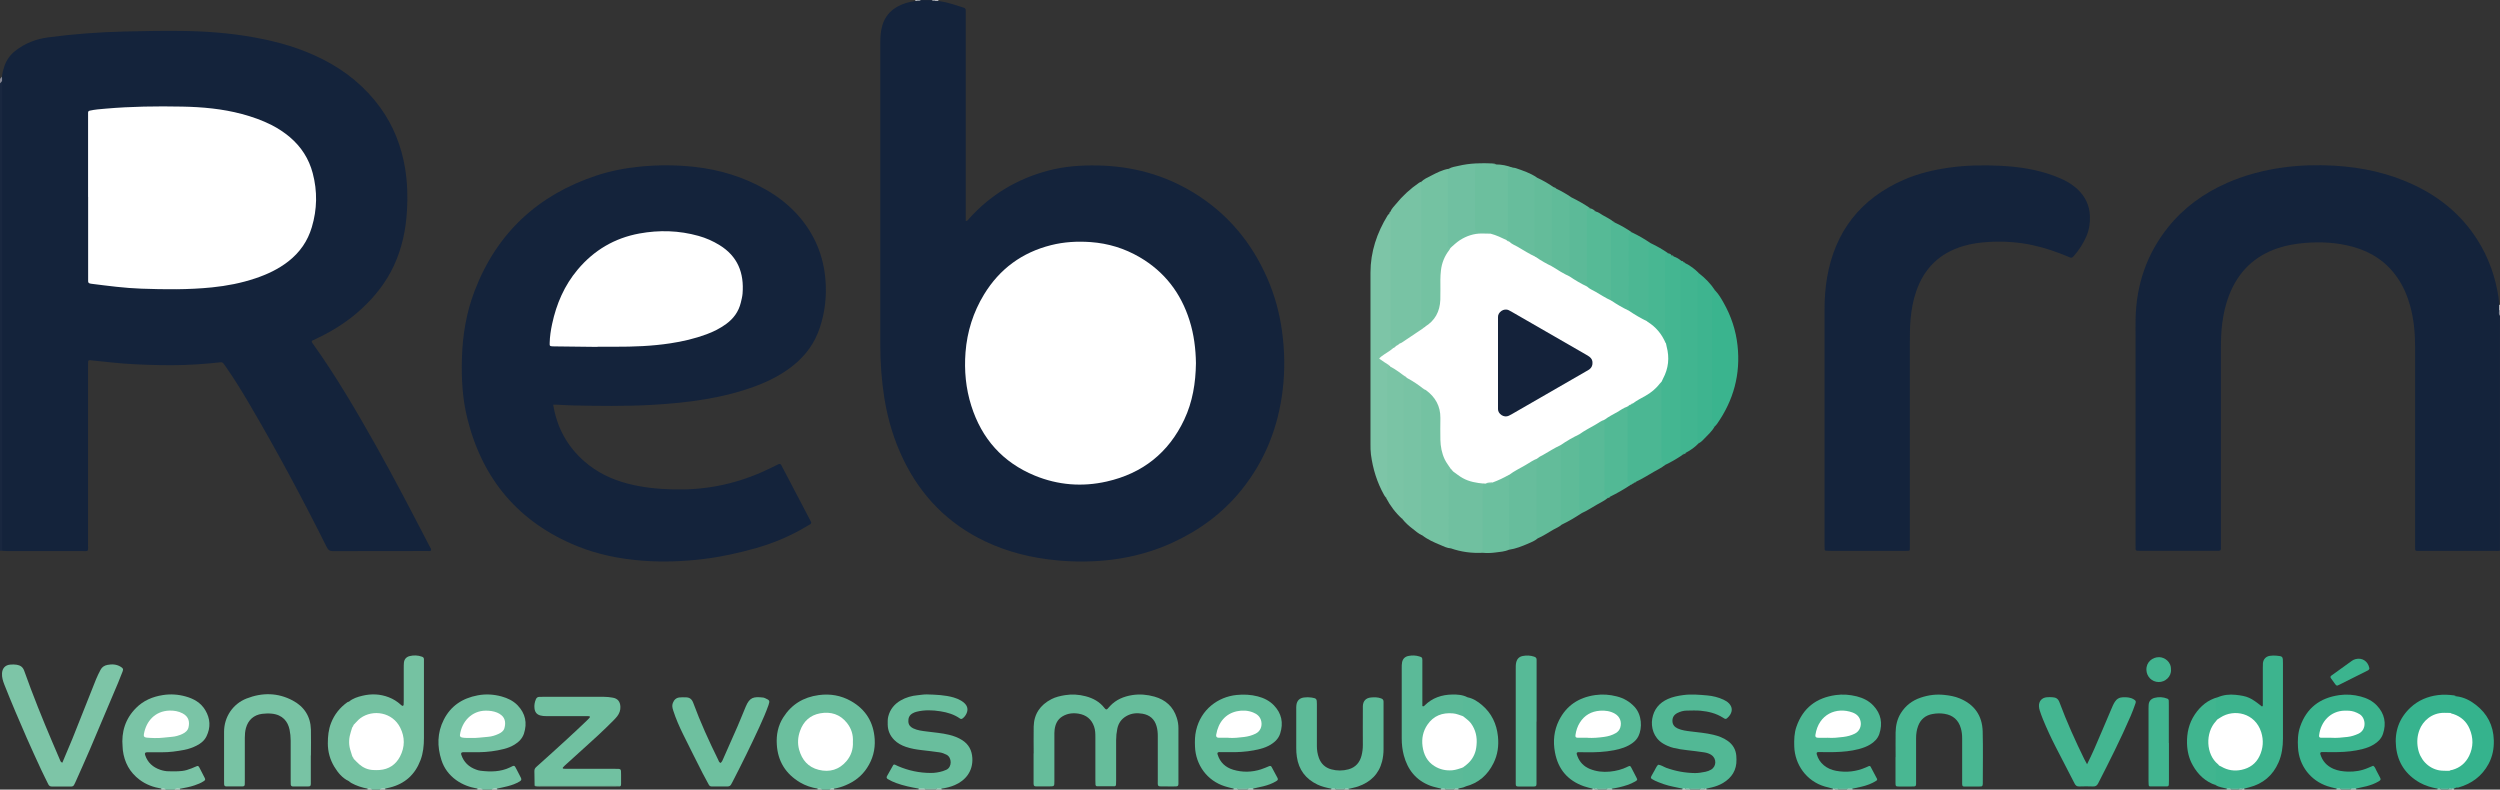 <?xml version="1.0" encoding="UTF-8"?>
<svg id="Calque_1" data-name="Calque 1" xmlns="http://www.w3.org/2000/svg" viewBox="0 0 448.18 141.55">
  <rect x="0" y="0" width="448.18" height="141.55" fill="#333333" stroke="none"/>
  <defs>
    <style>
      .cls-1 {
        fill: #48b792;
      }

      .cls-1, .cls-2, .cls-3, .cls-4, .cls-5, .cls-6, .cls-7, .cls-8, .cls-9, .cls-10, .cls-11, .cls-12, .cls-13, .cls-14, .cls-15, .cls-16, .cls-17, .cls-18, .cls-19, .cls-20, .cls-21, .cls-22, .cls-23, .cls-24, .cls-25, .cls-26, .cls-27, .cls-28, .cls-29, .cls-30, .cls-31, .cls-32, .cls-33, .cls-34, .cls-35, .cls-36, .cls-37, .cls-38, .cls-39, .cls-40, .cls-41, .cls-42, .cls-43, .cls-44, .cls-45, .cls-46, .cls-47, .cls-48, .cls-49, .cls-50, .cls-51, .cls-52, .cls-53, .cls-54, .cls-55, .cls-56, .cls-57, .cls-58, .cls-59, .cls-60, .cls-61, .cls-62, .cls-63, .cls-64, .cls-65, .cls-66, .cls-67, .cls-68, .cls-69, .cls-70, .cls-71, .cls-72, .cls-73, .cls-74, .cls-75, .cls-76, .cls-77, .cls-78, .cls-79, .cls-80, .cls-81, .cls-82, .cls-83, .cls-84, .cls-85, .cls-86, .cls-87, .cls-88, .cls-89, .cls-90, .cls-91, .cls-92, .cls-93, .cls-94, .cls-95, .cls-96, .cls-97, .cls-98, .cls-99, .cls-100, .cls-101, .cls-102 {
        stroke-width: 0px;
      }

      .cls-2 {
        fill: #5cba98;
      }

      .cls-3 {
        fill: #4bb793;
      }

      .cls-4 {
        fill: #5ebb99;
      }

      .cls-5 {
        fill: #5ebb98;
      }

      .cls-6 {
        fill: #75c2a2;
      }

      .cls-7 {
        fill: #60bb99;
      }

      .cls-8 {
        fill: #74b19d;
      }

      .cls-9 {
        fill: #73c1a2;
      }

      .cls-10 {
        fill: #74c2a2;
      }

      .cls-11 {
        fill: #75b39f;
      }

      .cls-12 {
        fill: #77c3a3;
      }

      .cls-13 {
        fill: #71b89b;
      }

      .cls-14 {
        fill: #4cb793;
      }

      .cls-15 {
        fill: #78c3a4;
      }

      .cls-16 {
        fill: #7ac4a6;
      }

      .cls-17 {
        fill: #7ac4a5;
      }

      .cls-18 {
        fill: #49b792;
      }

      .cls-19 {
        fill: #63bc9a;
      }

      .cls-20 {
        fill: #5bba98;
      }

      .cls-21 {
        fill: #62bc9a;
      }

      .cls-22 {
        fill: #6ec09f;
      }

      .cls-23 {
        fill: #87b6a4;
      }

      .cls-24 {
        fill: #6bbf9e;
      }

      .cls-25 {
        fill: #44b691;
      }

      .cls-26 {
        fill: #52b895;
      }

      .cls-27 {
        fill: #52b995;
      }

      .cls-28 {
        fill: #878d9a;
      }

      .cls-29 {
        fill: #868794;
      }

      .cls-30 {
        fill: #87b5a4;
      }

      .cls-31 {
        fill: #51b895;
      }

      .cls-32 {
        fill: #70c0a0;
      }

      .cls-33 {
        fill: #70c0a1;
      }

      .cls-34 {
        fill: #6cbf9e;
      }

      .cls-35 {
        fill: #89919d;
      }

      .cls-36 {
        fill: #3bb48e;
      }

      .cls-37 {
        fill: #59ba97;
      }

      .cls-38 {
        fill: #59ba98;
      }

      .cls-39 {
        fill: #37b38e;
      }

      .cls-40 {
        fill: #56b996;
      }

      .cls-41 {
        fill: #57ba97;
      }

      .cls-42 {
        fill: #56ba96;
      }

      .cls-43 {
        fill: #3ab48e;
      }

      .cls-44 {
        fill: #19273f;
      }

      .cls-45 {
        fill: #3db48e;
      }

      .cls-46 {
        fill: #35b38d;
      }

      .cls-47 {
        fill: #42b590;
      }

      .cls-48 {
        fill: #3eb48f;
      }

      .cls-49 {
        fill: #41b590;
      }

      .cls-50 {
        fill: #14223a;
      }

      .cls-51 {
        fill: #14233b;
      }

      .cls-52 {
        fill: #40b58f;
      }

      .cls-53 {
        fill: #a7cdc1;
      }

      .cls-54 {
        fill: #c3d9d1;
      }

      .cls-55 {
        fill: #c3c7cd;
      }

      .cls-56 {
        fill: #dce7e3;
      }

      .cls-57 {
        fill: #c8dad2;
      }

      .cls-58 {
        fill: #c8dbd3;
      }

      .cls-59 {
        fill: #dde8e4;
      }

      .cls-60 {
        fill: #c9dbd3;
      }

      .cls-61 {
        fill: #c6c9cf;
      }

      .cls-62 {
        fill: #c6dad1;
      }

      .cls-63 {
        fill: #cbdcd5;
      }

      .cls-64 {
        fill: #ccddd6;
      }

      .cls-65 {
        fill: #aecfc3;
      }

      .cls-66 {
        fill: #aed0c4;
      }

      .cls-67 {
        fill: #c5d9d1;
      }

      .cls-68 {
        fill: #c5dad2;
      }

      .cls-69 {
        fill: #c7dcd3;
      }

      .cls-70 {
        fill: #c7dbd3;
      }

      .cls-71 {
        fill: #d4e4de;
      }

      .cls-72 {
        fill: #d5e4df;
      }

      .cls-73 {
        fill: #dbe8e4;
      }

      .cls-74 {
        fill: #bed9d0;
      }

      .cls-75 {
        fill: #bed7ce;
      }

      .cls-76 {
        fill: #a4cbbe;
      }

      .cls-77 {
        fill: #a8cdc0;
      }

      .cls-78 {
        fill: #b0d0c4;
      }

      .cls-79 {
        fill: #b0d2c6;
      }

      .cls-80 {
        fill: #bfd7cd;
      }

      .cls-81 {
        fill: #b7d2c7;
      }

      .cls-82 {
        fill: #c2d8d0;
      }

      .cls-83 {
        fill: #c2d8cf;
      }

      .cls-84 {
        fill: #b8d6cc;
      }

      .cls-85 {
        fill: #8cb7a6;
      }

      .cls-86 {
        fill: #c1d9d0;
      }

      .cls-87 {
        fill: #71c1a1;
      }

      .cls-88 {
        fill: #c1d7ce;
      }

      .cls-89 {
        fill: #b9bbc3;
      }

      .cls-90 {
        fill: #7cb2a0;
      }

      .cls-91 {
        fill: #7cb3a0;
      }

      .cls-92 {
        fill: #85b6a4;
      }

      .cls-93 {
        fill: #848a97;
      }

      .cls-94 {
        fill: #7dc5a7;
      }

      .cls-95 {
        fill: #80b4a1;
      }

      .cls-96 {
        fill: #64bc9a;
      }

      .cls-97 {
        fill: #72b19e;
      }

      .cls-98 {
        fill: #67bd9c;
      }

      .cls-99 {
        fill: #fff;
      }

      .cls-100 {
        fill: #e3ebe8;
      }

      .cls-101 {
        fill: #66bd9b;
      }

      .cls-102 {
        fill: #69be9d;
      }
    </style>
  </defs>
  <path class="cls-51" d="m168.22.17c1.57.21,3.05.72,4.55,1.21.26.08.37.24.36.51,0,.26,0,.52,0,.79,0,11.96,0,23.91,0,35.87,0,.35,0,.7,0,1.05.31.05.39-.16.5-.29,3.9-4.39,8.73-7.27,14.39-8.75,2.81-.74,5.68-.94,8.58-.9,6.3.09,12.17,1.66,17.54,4.98,5.99,3.7,10.27,8.87,13.07,15.29,1.32,3.02,2.17,6.16,2.62,9.43.48,3.49.54,6.99.13,10.48-.79,6.68-3.16,12.74-7.41,18.01-3.35,4.16-7.55,7.23-12.39,9.45-3.42,1.56-7,2.55-10.73,3.02-3.3.42-6.6.45-9.91.14-4.5-.42-8.85-1.47-12.94-3.42-6.61-3.15-11.45-8.09-14.63-14.66-1.69-3.5-2.8-7.18-3.41-11.02-.51-3.18-.73-6.37-.73-9.59,0-18.05,0-36.1,0-54.15,0-1.02.07-2.03.35-3.01.44-1.53,1.36-2.67,2.74-3.43.99-.55,2.05-.84,3.16-1,.12-.07.25-.06.38-.06.21-.03.43.07.62-.1h1.97c.19.18.43.07.65.1.18.01.37-.04.54.07Z"/>
  <path class="cls-51" d="m448.18,98.69c-.28.12-.58.07-.88.07-4.46,0-8.92,0-13.38,0-1.05,0-.95.09-.96-.94,0-11.89,0-23.78,0-35.68,0-2.49-.23-4.97-.91-7.39-.49-1.75-1.19-3.4-2.22-4.9-1.97-2.89-4.7-4.7-8.04-5.61-2.84-.78-5.74-.93-8.67-.68-1.61.14-3.19.41-4.71.91-4.29,1.42-7.19,4.29-8.81,8.49-.63,1.63-1,3.32-1.22,5.04-.19,1.47-.23,2.94-.23,4.41,0,11.7,0,23.39,0,35.09,0,.29,0,.59,0,.88,0,.24-.14.35-.37.36-.2,0-.39,0-.59,0-4.46,0-8.92,0-13.38,0-1.05,0-.96.08-.96-.94,0-12.35,0-24.7,0-37.05,0-1.18-.02-2.36,0-3.54.12-6.12,1.97-11.64,5.81-16.45,2.84-3.55,6.42-6.13,10.57-7.96,3.23-1.42,6.6-2.3,10.09-2.78,3.03-.41,6.08-.49,9.13-.32,5.05.29,9.92,1.35,14.5,3.55,4.59,2.2,8.37,5.35,11.13,9.67,2.04,3.2,3.28,6.68,3.84,10.42.06.42.06.85.09,1.27.12.3.04.62.06.93.05.35-.11.72.1,1.05v42.07Z"/>
  <path class="cls-24" d="m146.56,141.37c-1.11-.18-2.16-.53-3.13-1.1-2.58-1.54-3.99-3.79-4.17-6.8-.11-1.75.22-3.4,1.17-4.88,1.48-2.32,3.61-3.61,6.35-3.98,2.06-.28,3.99.06,5.78,1.07,2.65,1.5,4.06,3.81,4.25,6.86.11,1.86-.35,3.56-1.37,5.12-.94,1.45-2.25,2.45-3.83,3.11-.66.28-1.35.49-2.07.61-.24.19-.57-.04-.8.18h-1.38c-.23-.22-.56.01-.8-.18Z"/>
  <path class="cls-16" d="m28.91,141.37c-1.41-.24-2.73-.71-3.88-1.58-1.77-1.33-2.74-3.12-3.01-5.31-.02-.19-.03-.39-.04-.59-.25-2.69.5-5.06,2.42-6.98,1.31-1.32,2.94-2.01,4.78-2.3,1.39-.22,2.75-.13,4.08.24,1.46.4,2.74,1.11,3.54,2.46.91,1.52.99,3.1.22,4.69-.37.76-1.01,1.28-1.76,1.66-.7.36-1.45.62-2.22.77-1.32.25-2.65.44-4,.43-.89,0-1.77-.01-2.66,0-.36,0-.47.16-.36.5.44,1.35,1.39,2.19,2.71,2.64.49.17,1.01.27,1.54.27,1.08,0,2.16.08,3.22-.23.57-.17,1.11-.39,1.65-.63.34-.16.43-.13.62.22.32.61.64,1.22.94,1.83.14.29.1.4-.16.57-.52.35-1.1.57-1.69.77-.84.29-1.71.43-2.58.6-.31.19-.7-.06-1,.17h-1.57c-.23-.22-.56,0-.8-.18Z"/>
  <path class="cls-9" d="m85.57,141.37c-1.37-.24-2.65-.7-3.79-1.52-1.27-.91-2.17-2.12-2.64-3.58-.79-2.45-.77-4.91.42-7.25,1.26-2.49,3.36-3.85,6.06-4.36,1.45-.28,2.87-.19,4.28.19,1.09.3,2.09.77,2.89,1.59,1.4,1.46,1.76,3.16,1.14,5.07-.29.88-.91,1.5-1.69,1.98-.59.36-1.23.61-1.9.78-1.47.37-2.96.56-4.47.58-.95.01-1.9,0-2.85,0-.3,0-.42.16-.33.44.43,1.34,1.36,2.21,2.67,2.68.25.09.5.17.76.2,1.81.22,3.6.22,5.29-.59.83-.39.76-.5,1.23.41.24.47.49.93.72,1.4.18.36.13.5-.23.72-.65.39-1.37.64-2.09.83-.63.17-1.28.29-1.92.43-.3.22-.69-.05-.99.19h-1.57c-.3-.24-.69.03-.99-.19Z"/>
  <path class="cls-6" d="m65.89,141.38c-1.01-.19-1.99-.51-2.89-1-.17-.09-.31-.22-.46-.34-.17-1.41-.07-2.82.02-4.23.01-.16.12-.3.27-.38.11,0,.21.02.31.08.17.12.31.27.47.4,1.06,1.06,2.17,1.85,3.82,1.89,2.57.07,4.65-1.9,4.7-4.82.04-2.53-1.71-4.55-4.22-4.85-1.76-.21-3.17.56-4.27,1.91-.15.14-.29.29-.45.42-.09.06-.2.1-.31.11-.21-.08-.31-.26-.32-.45-.06-1.44-.2-2.88,0-4.33.69-.59,1.54-.85,2.4-1.06,1.6-.38,3.18-.33,4.73.27.8.31,1.52.75,2.16,1.34.07.07.15.13.23.18.1.07.27-.02.28-.16.01-.26.02-.52.02-.78,0-1.93,0-3.86,0-5.8,0-.33,0-.66.03-.98.06-.63.45-1.04,1.02-1.18.74-.18,1.49-.16,2.23.11.21.07.33.21.34.43,0,.2,0,.39,0,.59,0,4.52,0,9.04,0,13.56,0,1.35-.13,2.68-.61,3.95-.97,2.58-2.77,4.23-5.45,4.91-.29.07-.57.14-.86.2-.3.22-.69-.05-.99.19h-1.38c-.23-.22-.56,0-.8-.17Z"/>
  <path class="cls-44" d="m.39,98.71c-.13.06-.26.06-.39-.01V14.94c.15-.2.21-.76.58-.16.18.47.13.97.13,1.46,0,26.92,0,53.84,0,80.76,0,.58.1,1.19-.32,1.7Z"/>
  <path class="cls-85" d="m167.82,141.55h-1.97c-.06-.12-.04-.21.07-.29.61-.25,1.22-.25,1.84,0,.11.08.13.18.07.3Z"/>
  <path class="cls-11" d="m421.42,141.55h-1.77c-.06-.11-.04-.21.06-.29.55-.24,1.1-.24,1.65,0,.1.08.12.18.06.29Z"/>
  <path class="cls-90" d="m304.76,141.55h-1.77c-.06-.11-.04-.21.06-.29.55-.24,1.1-.24,1.65,0,.1.08.12.18.06.29Z"/>
  <path class="cls-30" d="m223.7,141.55h-1.77c-.06-.11-.04-.21.06-.29.55-.24,1.1-.24,1.65,0,.1.08.12.18.06.29Z"/>
  <path class="cls-91" d="m331.12,141.55h-1.57c-.06-.11-.04-.21.06-.29.49-.23.97-.23,1.46,0,.1.08.12.18.06.29Z"/>
  <path class="cls-95" d="m288.03,141.55h-1.57c-.06-.11-.04-.21.06-.29.49-.23.97-.23,1.46,0,.1.08.12.18.06.29Z"/>
  <path class="cls-92" d="m260.68,141.55h-1.57c-.06-.11-.04-.21.06-.29.49-.23.97-.23,1.46,0,.1.08.12.18.06.29Z"/>
  <path class="cls-23" d="m241.01,141.55h-1.57c-.06-.11-.04-.21.06-.29.49-.23.97-.23,1.46,0,.1.08.12.18.06.29Z"/>
  <path class="cls-29" d="m.38,14.52c-.13.14-.25.28-.38.42,0-.26,0-.52,0-.79.12-.14.24-.28.36-.42.26.25.26.52.02.78Z"/>
  <path class="cls-97" d="m438.93,141.55h-1.38c-.06-.11-.05-.2.05-.29.42-.21.85-.21,1.27,0,.1.08.12.18.05.29Z"/>
  <path class="cls-8" d="m401.36,141.55h-1.38c-.06-.11-.05-.2.05-.29.42-.21.85-.21,1.27,0,.1.08.12.18.05.29Z"/>
  <path class="cls-58" d="m165.83,141.37c0,.06.02.12.02.18h-1.18c0-.06,0-.13,0-.19.39-.33.78-.33,1.17,0Z"/>
  <path class="cls-57" d="m31.28,141.55c.29-.3.66-.18,1-.17,0,.06-.02.11-.02.17h-.98Z"/>
  <path class="cls-68" d="m223.7,141.55c0-.06.01-.12.02-.18.32-.3.64-.29.97,0,0,.06,0,.12,0,.19h-.98Z"/>
  <path class="cls-83" d="m167.82,141.55c0-.06.02-.12.02-.18.32-.3.65-.3.97,0,0,.06-.01.12-.01.18h-.98Z"/>
  <path class="cls-74" d="m421.42,141.55c0-.06.01-.11.02-.17.32-.31.64-.3.96-.02,0,.06,0,.13,0,.19h-.98Z"/>
  <path class="cls-86" d="m331.12,141.55c0-.06.01-.12.02-.18.32-.3.64-.3.97-.01,0,.06,0,.13,0,.19h-.98Z"/>
  <path class="cls-93" d="m448.18,56.62c-.3-.29-.18-.65-.17-.99.06-.08.12-.08.17.01v.98Z"/>
  <path class="cls-89" d="m448.18,55.64c-.06,0-.12,0-.17-.01,0-.33,0-.66.01-.99.06-.01.11,0,.16.01v.98Z"/>
  <path class="cls-63" d="m88.14,141.55c.29-.3.65-.18.99-.19,0,.06,0,.13,0,.19h-.98Z"/>
  <path class="cls-75" d="m288.03,141.55c0-.06.02-.12.03-.17.32-.3.64-.3.97,0,0,.06-.01.12,0,.18h-.98Z"/>
  <path class="cls-88" d="m85.57,141.37c.34,0,.71-.11.99.19h-.98c0-.06,0-.12,0-.19Z"/>
  <path class="cls-67" d="m68.07,141.55c.28-.3.65-.18.99-.19,0,.06-.01.13,0,.19h-.98Z"/>
  <path class="cls-80" d="m221.91,141.37c0,.06.01.12.01.19h-.79c0-.06,0-.13,0-.19.26-.23.52-.23.78,0Z"/>
  <path class="cls-70" d="m239.41,141.38c0,.06.02.12.03.17h-.79c0-.06-.01-.11-.02-.17.26-.25.52-.25.78,0Z"/>
  <path class="cls-74" d="m419.63,141.38c.01.06.02.12.02.17h-.79c0-.06,0-.12,0-.18.26-.23.52-.24.77.01Z"/>
  <path class="cls-69" d="m241.01,141.55c0-.06.02-.12.03-.18.26-.25.52-.25.78,0,0,.06,0,.11-.02.17h-.79Z"/>
  <path class="cls-84" d="m399.95,141.38c0,.06.02.11.02.17h-.79c0-.06,0-.12-.01-.18.26-.24.52-.24.77,0Z"/>
  <path class="cls-62" d="m148.74,141.55c.21-.29.52-.19.8-.18,0,.06-.01.12-.01.18h-.79Z"/>
  <path class="cls-66" d="m304.76,141.55c0-.06.02-.12.02-.17.21-.25.46-.23.72-.1.09.08.11.17.04.28h-.79Z"/>
  <path class="cls-81" d="m146.56,141.37c.28,0,.59-.11.8.18h-.79c0-.06,0-.12-.01-.18Z"/>
  <path class="cls-65" d="m302.97,141.38c0,.06.01.12.02.18h-.79c-.07-.1-.05-.2.04-.28.26-.13.51-.14.73.1Z"/>
  <path class="cls-82" d="m260.68,141.55c0-.06.01-.12.02-.18.26-.24.51-.24.77,0,0,.06,0,.12-.01.18h-.79Z"/>
  <path class="cls-60" d="m28.91,141.37c.28,0,.59-.11.8.18h-.79c0-.06,0-.12-.01-.18Z"/>
  <path class="cls-54" d="m259.09,141.37c0,.06.02.12.02.18h-.79c0-.06,0-.12-.01-.18.26-.24.52-.24.78,0Z"/>
  <path class="cls-64" d="m65.89,141.38c.28,0,.58-.11.8.17h-.79c0-.06,0-.12-.02-.17Z"/>
  <path class="cls-78" d="m286.44,141.37c0,.06.01.12.02.18h-.59c-.07-.1-.06-.18.03-.26.2-.1.39-.1.55.08Z"/>
  <path class="cls-61" d="m168.22.17c-.19,0-.39,0-.58,0-.08-.03-.1-.06-.08-.1.02-.04.04-.06.07-.06h.59c0,.06,0,.11,0,.17Z"/>
  <path class="cls-35" d="m165.07,0c-.15.24-.38.19-.6.17-.05-.04-.07-.08-.05-.12.02-.03.04-.05.06-.05h.59Z"/>
  <path class="cls-77" d="m329.53,141.38c0,.06.01.12.02.17h-.59c-.07-.1-.06-.18.03-.26.2-.1.39-.1.54.09Z"/>
  <path class="cls-76" d="m401.36,141.55c0-.06.01-.11.02-.17.15-.19.34-.19.54-.09.09.08.1.17.03.26h-.59Z"/>
  <path class="cls-79" d="m437.54,141.38c0,.06.02.12.02.18h-.59c-.01-.05-.02-.11-.02-.16.19-.2.39-.19.59-.01Z"/>
  <path class="cls-28" d="m167.63,0c0,.05.02.11.02.16-.23.03-.46.09-.61-.16h.59Z"/>
  <path class="cls-53" d="m438.93,141.55c0-.06.01-.12.02-.17.15-.19.34-.19.54-.09.09.08.1.17.03.26h-.59Z"/>
  <path class="cls-100" d="m302.18,141.38c0,.06.01.11.01.17h-.59c0-.06,0-.12,0-.18.2-.18.39-.18.58,0Z"/>
  <path class="cls-56" d="m285.86,141.38c0,.06.01.12.01.18h-.39c0-.06,0-.12,0-.18.13-.11.26-.12.39,0Z"/>
  <path class="cls-59" d="m305.54,141.55c0-.06,0-.12,0-.18.13-.11.26-.11.39,0,0,.06,0,.12,0,.18h-.39Z"/>
  <path class="cls-72" d="m328.94,141.38c0,.06.01.12.01.18h-.39c0-.06,0-.12,0-.18.13-.12.26-.12.39,0Z"/>
  <path class="cls-71" d="m401.95,141.55c0-.06,0-.12.01-.18.13-.12.26-.12.39,0,0,.06,0,.12,0,.18h-.39Z"/>
  <path class="cls-55" d="m164.48,0c0,.06,0,.11-.01.17-.13,0-.26,0-.39,0,0-.05,0-.11.01-.16h.39Z"/>
  <path class="cls-73" d="m439.52,141.55c0-.06,0-.12.01-.18.13-.12.25-.12.39,0,0,.06,0,.12,0,.18h-.39Z"/>
  <path class="cls-51" d="m.38,14.52c0-.26-.01-.52-.02-.78.04-.63.21-1.22.41-1.82.37-1.12,1.01-2.04,1.94-2.78,1.74-1.38,3.74-2.15,5.92-2.44,4.52-.6,9.06-.94,13.62-1.05,3.28-.08,6.55-.14,9.83-.11,4.56.03,9.1.36,13.6,1.18,4.24.77,8.35,1.96,12.2,3.92,4.1,2.08,7.58,4.91,10.29,8.64,2.37,3.27,3.79,6.92,4.45,10.89.42,2.54.49,5.09.34,7.64-.2,3.39-.9,6.68-2.33,9.78-1.37,2.96-3.34,5.47-5.71,7.68-2.34,2.18-5,3.91-7.89,5.29-.38.18-.76.36-1.08.52-.13.22-.01.32.06.42,4.16,5.82,7.77,11.97,11.27,18.19,3.39,6.02,6.57,12.15,9.75,18.28.11.22.33.42.24.72-.21.15-.44.09-.66.09-5.64,0-11.28,0-16.92.02-.57,0-.85-.18-1.11-.7-4.31-8.64-8.87-17.15-13.76-25.48-1.34-2.29-2.72-4.55-4.24-6.73-.15-.22-.31-.42-.45-.64-.16-.25-.36-.34-.66-.3-.62.08-1.24.13-1.86.19-3.04.29-6.09.38-9.13.31-2.82-.06-5.63-.17-8.44-.47-1.3-.14-2.61-.28-3.91-.41-.19-.02-.32.05-.33.25-.02.29-.02.59-.02.88,0,10.61,0,21.23,0,31.84,0,1.46.21,1.25-1.23,1.25-4.39,0-8.79,0-13.18,0-.33,0-.65-.04-.98-.05,0-27.83,0-55.67,0-83.5,0-.23,0-.46-.01-.69Z"/>
  <path class="cls-51" d="m99.17,72.55c.68,4.15,2.54,7.5,5.62,10.19,2.24,1.96,4.85,3.2,7.71,3.95,2.68.71,5.41.97,8.17,1.05,5.46.15,10.69-.84,15.7-3.01,1.08-.47,2.13-1,3.19-1.51.22-.1.37-.06.49.15.06.11.13.23.19.35,1.66,3.16,3.32,6.32,4.97,9.48.06.12.12.23.18.35.08.17.03.32-.12.42-.17.11-.34.2-.51.3-2.87,1.74-5.93,3.05-9.16,3.97-3.12.89-6.29,1.59-9.51,1.98-3.65.44-7.31.58-10.99.29-4.01-.32-7.92-1.09-11.65-2.61-10.43-4.24-16.92-11.91-19.65-22.79-.9-3.58-1.1-7.24-.99-10.92.12-4.16.8-8.21,2.3-12.1,3.98-10.36,11.35-17.16,21.85-20.63,2.59-.85,5.26-1.35,7.97-1.61,3.18-.3,6.35-.28,9.52.06,4.58.5,8.91,1.82,12.91,4.12,2.18,1.25,4.13,2.78,5.79,4.67,2.88,3.29,4.48,7.11,4.83,11.47.24,2.91-.08,5.75-.99,8.52-.9,2.77-2.52,5.01-4.78,6.82-1.99,1.6-4.22,2.75-6.59,3.65-2.95,1.12-6,1.87-9.1,2.4-3.23.55-6.49.85-9.77,1.03-4.72.26-9.44.19-14.16.09-.92-.02-1.83-.09-2.75-.13-.19,0-.39,0-.69,0Z"/>
  <path class="cls-51" d="m327.09,75.3c0-6.59,0-13.17,0-19.76,0-1.93.12-3.86.45-5.77,1.43-8.3,6.01-14.14,13.71-17.52,2.59-1.14,5.32-1.79,8.13-2.19,3.13-.45,6.27-.49,9.42-.33,3.15.17,6.25.63,9.24,1.72.8.29,1.59.62,2.34,1.02.72.39,1.4.85,2.01,1.41,1.41,1.31,2.2,2.9,2.27,4.84.05,1.26-.12,2.48-.63,3.64-.55,1.27-1.29,2.43-2.2,3.47-.4.45-.45.45-1.01.21-2.08-.88-4.22-1.61-6.43-2.09-2.58-.56-5.19-.72-7.82-.58-1.58.09-3.13.3-4.64.75-4.2,1.25-6.99,3.97-8.41,8.11-.55,1.59-.84,3.23-1,4.89-.13,1.37-.14,2.75-.14,4.12,0,12.06,0,24.11,0,36.17,0,.26,0,.52,0,.79-.01.53-.01.55-.56.55-2.46,0-4.92,0-7.38,0-2.1,0-4.2,0-6.29,0-.26,0-.52,0-.79-.02-.14,0-.24-.1-.25-.25-.01-.29-.02-.59-.02-.88,0-7.44,0-14.87,0-22.31Z"/>
  <path class="cls-101" d="m185.31,135.08c0-1.61-.03-3.21,0-4.81.05-2.27,1.18-3.9,3.18-4.93.76-.39,1.59-.58,2.44-.72,1.25-.2,2.48-.12,3.7.2,1.33.35,2.5.98,3.36,2.09.04.05.08.1.13.15.13.14.28.17.42.02.16-.16.31-.34.46-.51,1.08-1.15,2.43-1.71,3.97-1.96,1.36-.21,2.69-.09,3.98.27,1.99.56,3.39,1.8,4.02,3.82.19.59.29,1.21.29,1.83,0,3.18,0,6.36,0,9.53,0,.16,0,.33,0,.49-.02.31-.12.42-.42.43-.62.01-1.25.02-1.87,0-1.62-.02-1.41.2-1.41-1.4-.01-2.52-.01-5.04,0-7.57,0-.63-.05-1.25-.23-1.85-.36-1.25-1.21-1.98-2.49-2.21-1.03-.18-2.02-.1-2.94.44-.88.51-1.4,1.27-1.6,2.25-.14.67-.21,1.35-.21,2.05.01,2.39,0,4.78,0,7.17,0,.26,0,.52-.02.79,0,.19-.12.31-.31.31-1.02,0-2.03.01-3.05,0-.18,0-.31-.11-.32-.31-.01-.26-.02-.52-.02-.78,0-2.56,0-5.11,0-7.67,0-.66-.01-1.31-.23-1.94-.46-1.33-1.4-2.09-2.78-2.32-1.03-.17-2.02-.05-2.93.51-.88.55-1.25,1.4-1.37,2.38-.05.39-.04.78-.04,1.18,0,2.69,0,5.37,0,8.06,0,.9,0,.9-.93.91-.75,0-1.51,0-2.26,0-.45,0-.52-.08-.54-.51-.01-.43,0-.85,0-1.28,0-1.38,0-2.75,0-4.13,0,0,.01,0,.02,0Z"/>
  <path class="cls-94" d="m11.18,136.72c.61-1.45,1.22-2.86,1.8-4.28,1.42-3.55,2.82-7.12,4.24-10.67.23-.58.52-1.13.8-1.68.25-.51.71-.79,1.23-.89.82-.16,1.63-.13,2.38.33.44.27.52.41.34.87-.25.67-.52,1.34-.8,2.01-1.68,3.98-3.35,7.96-5.05,11.93-.85,1.99-1.74,3.95-2.62,5.93-.07.15-.14.3-.22.44-.1.19-.26.29-.48.29-1.18,0-2.36,0-3.54,0-.3,0-.48-.15-.61-.41-.41-.85-.85-1.7-1.25-2.56-.88-1.9-1.76-3.8-2.6-5.72-1.39-3.18-2.76-6.37-4.03-9.6-.25-.64-.45-1.3-.41-2,.05-.9.57-1.48,1.45-1.56.39-.04.79-.04,1.18.02.64.11,1.1.38,1.35,1.09,1.55,4.35,3.27,8.63,5.08,12.87.46,1.08.93,2.17,1.39,3.25.05.12.09.25.35.34Z"/>
  <path class="cls-21" d="m221.91,141.37c-.26,0-.52,0-.78,0-.51-.13-1.02-.24-1.52-.4-3.24-1.01-5.25-3.87-5.38-7.11-.04-.98-.03-1.96.2-2.93.86-3.74,3.92-6,7.25-6.34,1.29-.13,2.55-.07,3.79.25,1.09.28,2.09.77,2.89,1.59,1.41,1.46,1.75,3.16,1.14,5.07-.28.88-.91,1.5-1.68,1.98-.59.36-1.23.61-1.9.78-1.46.38-2.96.55-4.46.58-.95.01-1.9-.01-2.85-.01-.32,0-.42.13-.33.42.44,1.43,1.41,2.33,2.83,2.75,1.64.48,3.3.45,4.93-.07.5-.16.98-.37,1.46-.57.23-.1.38-.04.48.16.34.63.68,1.27,1.02,1.9.16.31.12.42-.22.63-.71.43-1.48.7-2.27.9-.6.15-1.21.27-1.82.41-.32,0-.65,0-.97,0-.6,0-1.2,0-1.8,0Z"/>
  <path class="cls-40" d="m285.86,141.38c-.13,0-.26,0-.39,0-.5-.14-1.02-.25-1.51-.42-2.91-1.02-4.64-3.06-5.2-6.09-.37-1.99-.18-3.92.73-5.74,1.34-2.66,3.54-4.1,6.48-4.52,1.32-.19,2.61-.09,3.89.24,1.23.31,2.29.92,3.17,1.87,1.33,1.44,1.41,3.79.7,5.25-.25.51-.62.91-1.08,1.24-.98.71-2.1,1.05-3.26,1.28-1.68.33-3.38.4-5.08.37-.36,0-.72.01-1.08-.01-.71-.06-.63.2-.45.69.41,1.1,1.17,1.88,2.26,2.32,1.15.46,2.34.59,3.57.47,1.12-.11,2.19-.38,3.2-.89.41-.2.45-.18.67.24.31.58.61,1.16.9,1.74.2.39.17.44-.24.68-.89.52-1.86.8-2.85,1.04-.41.1-.83.16-1.25.24-.32,0-.65,0-.97,0-.54,0-1.08,0-1.62,0-.19,0-.39,0-.58,0Z"/>
  <path class="cls-14" d="m328.94,141.38c-.13,0-.26,0-.39,0-.47-.13-.95-.24-1.42-.38-3.32-.98-5.36-3.96-5.47-7.16-.04-1.22-.01-2.42.4-3.59,1.17-3.33,3.54-5.15,7.01-5.64,1.29-.18,2.55-.08,3.8.23,1.13.29,2.16.79,2.97,1.65,1.39,1.48,1.7,3.19,1.07,5.09-.29.85-.9,1.44-1.64,1.89-.62.38-1.3.62-2,.81-1.43.38-2.9.51-4.38.55-.95.03-1.9,0-2.85-.01-.33,0-.42.12-.34.42.22.78.64,1.43,1.26,1.95.65.54,1.4.85,2.22,1,1.82.33,3.59.14,5.29-.6.18-.08.36-.16.54-.24.14-.06.27-.03.34.1.39.72.77,1.44,1.15,2.17.07.14-.01.26-.12.34-.41.27-.86.48-1.31.66-.95.38-1.96.53-2.94.76-.32,0-.64,0-.97.01-.54,0-1.08,0-1.62,0-.19,0-.39,0-.58,0Z"/>
  <path class="cls-36" d="m419.63,141.38c-.26,0-.51,0-.77-.01-.54-.14-1.09-.25-1.61-.43-3.05-1.01-5.09-3.69-5.28-6.89-.08-1.28-.04-2.55.38-3.78,1.15-3.34,3.53-5.15,6.99-5.65,1.32-.19,2.62-.09,3.89.25,1.09.29,2.09.78,2.88,1.61,1.39,1.47,1.73,3.18,1.09,5.08-.28.85-.89,1.44-1.63,1.9-.62.38-1.29.63-1.99.81-1.47.39-2.96.53-4.47.56-.95.02-1.9,0-2.85-.01-.24,0-.36.15-.29.38.37,1.24,1.15,2.1,2.33,2.62.82.36,1.7.48,2.59.51,1.26.04,2.48-.16,3.64-.67.3-.13.6-.25.91-.38.35.2.42.58.59.88.23.4.44.81.64,1.22.18.37.15.46-.25.7-.68.41-1.42.67-2.18.87-.6.15-1.21.27-1.82.41-.32,0-.64.01-.96.02-.61,0-1.21,0-1.82,0Z"/>
  <path class="cls-102" d="m168.82,141.37c-.32,0-.65,0-.97,0-.67,0-1.34,0-2.01,0-.39,0-.78,0-1.17,0-1.35-.24-2.7-.51-4-.99-.52-.19-1.03-.42-1.51-.71-.2-.12-.27-.31-.16-.51.36-.66.73-1.31,1.11-1.97.07-.13.21-.16.34-.1.18.08.35.17.53.25,1.89.82,3.86,1.23,5.92,1.23.72,0,1.44-.12,2.13-.33.22-.07.43-.16.64-.25,1.02-.49,1-2.17.02-2.69-.41-.21-.84-.37-1.3-.43-1.04-.14-2.08-.28-3.12-.39-.98-.11-1.95-.27-2.88-.59-.78-.27-1.5-.65-2.09-1.25-.75-.76-1.14-1.67-1.16-2.73,0-.49-.03-.98.1-1.47.32-1.28,1.1-2.22,2.22-2.87.95-.55,1.98-.84,3.08-.94.55-.05,1.11-.16,1.66-.14,1.6.05,3.21.1,4.77.55.48.14.93.33,1.35.58.22.13.43.3.62.48.49.49.65,1.09.33,1.8-.15.33-.36.62-.65.85-.16.13-.33.21-.53.06-1.04-.74-2.24-1.09-3.47-1.29-1.43-.23-2.87-.28-4.29.07-.25.06-.5.16-.73.29-.57.32-.8.83-.76,1.48.03.6.36.96.86,1.21.78.38,1.63.46,2.47.57,1.33.18,2.67.27,3.98.59.83.2,1.63.5,2.35.96,1.17.75,1.73,1.83,1.81,3.2.14,2.41-1.28,4.05-3.14,4.85-.75.33-1.55.51-2.36.64Z"/>
  <path class="cls-87" d="m95.84,140.77c-.01-.85-.02-1.7-.04-2.55,0-.33.13-.54.37-.75,1.88-1.68,3.75-3.37,5.61-5.08,1.14-1.04,2.25-2.1,3.37-3.16.19-.18.37-.37.55-.56.04-.04.04-.12.04-.17,0-.08-.06-.11-.14-.11-.26,0-.52-.01-.79-.01-2.29,0-4.59,0-6.88,0-.36,0-.71-.02-1.07-.12-.66-.18-.97-.63-1.04-1.27-.07-.56.03-1.11.25-1.63.11-.27.31-.42.6-.43.23-.01.46-.01.69-.01,3.64,0,7.28,0,10.92,0,.53,0,1.05.06,1.56.15.9.15,1.34.71,1.38,1.62.03.66-.19,1.22-.58,1.73-.2.26-.43.49-.66.73-1.82,1.84-3.73,3.59-5.66,5.31-1.03.92-2.04,1.84-3.06,2.77-.12.11-.23.23-.34.35-.08.1-.02.21.07.22.26.03.52.03.78.03,2.85,0,5.7,0,8.56,0,1.03,0,1.01-.03,1.01,1.04,0,.56,0,1.11,0,1.67,0,.16,0,.33-.17.43-1.04-.14-2.09-.06-3.14-.06-3.7-.01-7.41,0-11.11,0-.35,0-.72.09-1.06-.09Z"/>
  <path class="cls-26" d="m305.94,141.38c-.13,0-.26,0-.39,0-.26,0-.52,0-.77,0-.6,0-1.21,0-1.81,0-.26,0-.52,0-.78,0-.19,0-.39,0-.58,0-1.11-.26-2.25-.42-3.34-.8-.71-.25-1.42-.5-2.07-.89-.27-.16-.3-.27-.15-.56.12-.23.24-.47.38-.69.29-.44.45-.95.81-1.34.54.02.97.36,1.45.54,1.68.61,3.41.93,5.19.95.63,0,1.24-.11,1.85-.23.35-.07.7-.2,1.01-.38.99-.57,1.03-1.99.07-2.63-.39-.26-.83-.4-1.28-.47-1.04-.15-2.08-.29-3.12-.4-.81-.09-1.62-.21-2.42-.41-.67-.17-1.3-.44-1.89-.8-1.66-1.02-2.16-2.9-1.9-4.42.29-1.69,1.26-2.85,2.8-3.54.87-.39,1.8-.57,2.75-.7,1.45-.2,2.88-.06,4.31.06,1.01.09,2,.33,2.93.77.36.17.7.37.97.66.59.62.65,1.34.19,2.06-.07.11-.15.22-.24.31-.51.55-.57.48-1.06.17-1.22-.77-2.59-1.1-4-1.23-.81-.07-1.64-.03-2.46-.02-.6,0-1.17.17-1.7.44-.57.3-.88.76-.87,1.42.01.67.38,1.09.96,1.35.73.33,1.51.42,2.29.52,1.36.17,2.74.28,4.08.6.93.22,1.82.55,2.6,1.11.9.65,1.42,1.52,1.52,2.63.02.23.03.46.03.69.05,1.89-.82,3.26-2.4,4.21-.62.37-1.3.62-2,.79-.32.07-.64.15-.96.22Z"/>
  <path class="cls-18" d="m339.83,135.74c0-1.47-.02-2.95,0-4.42.02-1.23.27-2.4.93-3.46.85-1.37,2.05-2.28,3.56-2.79,1.38-.47,2.79-.65,4.25-.49.95.1,1.88.26,2.76.63,2.64,1.09,4.03,3.09,4.11,5.91.08,3.08.02,6.15.02,9.23,0,.13,0,.26-.03.39-.02.14-.13.23-.26.25-.19.02-.39.02-.59.02-.79,0-1.57,0-2.36,0-.38,0-.44-.08-.46-.47-.01-.26,0-.52,0-.79,0-2.46,0-4.91,0-7.37,0-.63-.06-1.25-.24-1.84-.42-1.46-1.39-2.32-2.91-2.57-.72-.12-1.44-.1-2.15.03-1.26.22-2.14.94-2.59,2.14-.27.71-.37,1.45-.37,2.21,0,2.49,0,4.98,0,7.46,0,1.33.14,1.18-1.22,1.19-.62,0-1.24,0-1.87,0-.54,0-.6-.06-.6-.64,0-1.08,0-2.16,0-3.24,0-.46,0-.92,0-1.37h0Z"/>
  <path class="cls-45" d="m402.35,141.38c-.13,0-.26,0-.39,0-.19,0-.39,0-.58,0-.47,0-.95,0-1.42,0-.26,0-.51,0-.77,0-.66-.19-1.36-.24-1.96-.62-.55-1.08-.27-2.22-.2-3.33.02-.33.28-.49.63-.44.43.06.79.29,1.18.46,1.88.78,3.69.56,5.11-.83,1.49-1.46,1.83-3.35,1.14-5.36-.65-1.89-2.01-2.94-3.98-3.16-.97-.11-1.87.2-2.74.63-.37.18-.71.52-1.17.24-.48-1.1-.25-2.25-.18-3.38.02-.35.4-.39.58-.6,1.01-.43,2.09-.54,3.16-.43,2.18.23,2.75.51,4.74,2.09.22-.06.16-.25.16-.4,0-2.16,0-4.32,0-6.48,0-.29,0-.59.02-.88.07-.71.53-1.21,1.24-1.32.38-.06.78-.06,1.17-.03,1.15.1,1.18.14,1.18,1.32,0,4.51,0,9.03,0,13.54,0,1.49-.2,2.93-.8,4.3-1.03,2.34-2.79,3.82-5.27,4.45-.29.07-.57.14-.86.22Z"/>
  <path class="cls-15" d="m55.72,135.43c0,1.47,0,2.95,0,4.42,0,.23,0,.46,0,.69-.02.36-.1.45-.49.45-.88.01-1.77,0-2.65,0-.03,0-.07,0-.1,0-.23-.02-.35-.15-.36-.38,0-.26-.01-.52-.01-.79,0-2.36-.01-4.72,0-7.07,0-.66-.07-1.31-.2-1.95-.3-1.44-1.23-2.66-3.17-2.86-.6-.06-1.17-.04-1.75.03-1.48.19-2.51,1.11-2.9,2.55-.16.58-.2,1.16-.2,1.75,0,2.52,0,5.04,0,7.56,0,.26,0,.52-.01.79,0,.24-.15.36-.38.36-.98,0-1.97,0-2.95,0-.23,0-.36-.13-.37-.37,0-.23-.01-.46-.01-.69,0-2.91,0-5.83,0-8.74,0-2.63,1.57-5,4.04-5.96,2.8-1.09,5.59-1.06,8.26.36,2.06,1.09,3.21,2.86,3.27,5.23.04,1.54,0,3.08,0,4.62h0Z"/>
  <path class="cls-4" d="m241.81,141.38c-.26,0-.52,0-.78,0-.54,0-1.08,0-1.63,0-.26,0-.52,0-.78,0-.83-.17-1.66-.36-2.44-.73-2.11-1.01-3.35-2.65-3.69-4.97-.08-.52-.11-1.04-.11-1.56,0-2.32,0-4.65,0-6.97,0-.26-.01-.53.03-.78.12-.79.57-1.22,1.35-1.33.46-.06.92-.06,1.37.01.88.14.95.23.95,1.14,0,2.52,0,5.04,0,7.56,0,.73.11,1.43.36,2.12.39,1.06,1.13,1.75,2.21,2.05,1.03.28,2.07.28,3.1,0,1.29-.36,2.04-1.25,2.35-2.52.15-.6.22-1.22.22-1.85-.02-2.09,0-4.19,0-6.28,0-.23,0-.46,0-.69.04-.91.53-1.45,1.45-1.54.62-.06,1.24-.06,1.84.17.29.11.42.29.42.59,0,.23,0,.46,0,.69,0,2.62,0,5.24,0,7.86,0,.72-.09,1.44-.26,2.14-.58,2.29-2.09,3.72-4.27,4.49-.55.19-1.14.29-1.71.44Z"/>
  <path class="cls-20" d="m259.09,141.37c-.26,0-.52,0-.78,0-.63-.17-1.28-.28-1.89-.51-2.57-.96-4.07-2.87-4.76-5.46-.26-.98-.37-1.99-.37-3.01,0-4.22,0-8.44,0-12.66,0-.33,0-.66.06-.97.11-.66.53-1.05,1.16-1.17.65-.13,1.3-.11,1.94.09.49.15.52.19.54.68,0,.23,0,.46,0,.69,0,2.19,0,4.38,0,6.57v.96c.22.12.33-.03.44-.14,1.36-1.34,3.05-1.9,4.9-1.93.93-.02,1.9.04,2.76.5-.43.39-.58.88-.57,1.46.02.6.1,1.22-.14,1.81-.3.39-.66.18-.98.08-1.94-.59-3.7-.26-5,1.3-1.46,1.75-1.55,3.78-.6,5.81.85,1.82,3.03,2.67,5.3,2.2.42-.09.86-.42,1.28.04.34,1.07-.02,2.21.32,3.28-.37.25-.83.23-1.23.38-.26,0-.52,0-.77,0-.54,0-1.08,0-1.62,0Z"/>
  <path class="cls-22" d="m129.17,136.79c.3-.23.4-.59.55-.91.84-1.88,1.68-3.77,2.5-5.66.51-1.17.97-2.36,1.47-3.54.71-1.68,1.39-1.82,3.12-1.63.13.01.25.07.37.12.79.36.87.43.59,1.24-.47,1.33-1.04,2.62-1.62,3.89-1.52,3.3-3.12,6.56-4.79,9.79-.09.17-.19.34-.28.52-.14.25-.34.38-.64.38-.95,0-1.9,0-2.85,0-.26,0-.42-.12-.54-.35-.35-.67-.73-1.32-1.07-1.99-1.18-2.34-2.37-4.67-3.52-7.02-.68-1.38-1.3-2.79-1.77-4.26-.14-.44-.25-.87-.07-1.34.22-.58.6-.94,1.21-1,.36-.04.72-.02,1.08-.02.69,0,1.11.29,1.37.99,1.28,3.47,2.81,6.84,4.45,10.16.11.23.16.51.45.62Z"/>
  <path class="cls-25" d="m374.14,137.03c.49-1.02.92-1.86,1.29-2.73,1.02-2.34,2.01-4.69,3.01-7.04.21-.48.39-.97.68-1.42.34-.54.82-.82,1.46-.84.66-.02,1.31,0,1.9.35.41.25.49.35.34.78-.26.74-.53,1.48-.84,2.2-1.78,4.12-3.8,8.12-5.84,12.11-.21.4-.46.57-.92.55-.82-.03-1.64-.03-2.46,0-.43.02-.66-.16-.84-.52-1.13-2.21-2.29-4.42-3.42-6.63-.82-1.6-1.58-3.24-2.26-4.9-.21-.51-.4-1.04-.57-1.57-.08-.25-.13-.51-.14-.77-.04-.88.51-1.51,1.38-1.6.36-.04.72-.02,1.08,0,.61.03.99.29,1.22.91,1.3,3.5,2.84,6.9,4.48,10.25.11.23.25.46.46.84Z"/>
  <path class="cls-41" d="m275.45,129.35c0,3.47,0,6.94,0,10.41,0,.26,0,.52,0,.79-.02.37-.09.44-.49.45-.92.01-1.83,0-2.75,0-.39,0-.47-.09-.48-.45-.01-.23,0-.46,0-.69,0-6.64,0-13.29,0-19.93,0-.39-.01-.78.08-1.17.15-.65.55-1.04,1.18-1.16.68-.13,1.36-.11,2.04.12.28.1.45.24.44.55,0,.26,0,.52,0,.79,0,3.44,0,6.87,0,10.31Z"/>
  <path class="cls-39" d="m439.92,141.37c-.13,0-.26,0-.39,0-.19,0-.39,0-.58,0-.47,0-.94,0-1.41,0-.2,0-.4,0-.59.01-1.1-.21-2.17-.52-3.15-1.07-2.48-1.41-3.94-3.54-4.25-6.36-.31-2.76.53-5.19,2.59-7.11,1.38-1.29,3.05-1.99,4.93-2.23.96-.12,1.89-.07,2.84.05.16.02.3.1.46.15-.86.31-1.08.95-.96,1.8.05.37.1.76,0,1.14-.36.4-.85.28-1.29.3-2.5.12-4.36,2.02-4.41,4.51-.07,3.33,1.42,5.02,4.75,5.4.29.03.6.03.8.3.21.39.21.83.16,1.24-.1.81.15,1.38.94,1.68-.14.07-.28.13-.42.2Z"/>
  <path class="cls-46" d="m440.34,141.17c-1.26-.04-1.21.13-1.21-1.23,0-.58,0-1.17,0-1.75.06-.44.46-.4.74-.51,1.89-.74,3.08-2.45,3.15-4.55.06-2.04-1.15-3.97-2.97-4.78-.27-.12-.69-.07-.71-.53-.06-.18-.17-.36-.17-.54-.02-.67-.01-1.35,0-2.02,0-.22.13-.36.35-.38.29-.02.58-.03.86-.05,1.31.15,2.44.73,3.46,1.52,2.06,1.59,3.15,3.7,3.23,6.32.05,1.5-.22,2.92-.93,4.26-1.18,2.2-3.02,3.56-5.39,4.24-.12.03-.26.02-.39.03Z"/>
  <path class="cls-38" d="m262.71,141c-.29-.05-.46-.2-.45-.52,0-.48,0-.96,0-1.45,0-.48,0-.96-.01-1.45.06-.52.53-.72.84-1.03,2.01-2.03,1.88-5.56-.29-7.45-.23-.2-.61-.3-.54-.73,0-.84,0-1.69,0-2.53,0-.65-.02-.83.84-.83.99.2,1.81.74,2.57,1.38,1.74,1.47,2.64,3.4,2.87,5.63.17,1.66-.04,3.27-.79,4.78-1.05,2.13-2.68,3.59-5.03,4.19Z"/>
  <path class="cls-49" d="m388.83,133.2c0,2.23,0,4.45,0,6.68,0,.26,0,.52-.02.79,0,.18-.12.31-.31.31-1.02,0-2.03,0-3.05,0-.15,0-.24-.1-.25-.25-.02-.23-.03-.46-.03-.69,0-4.32,0-8.65,0-12.97,0-.23,0-.46.02-.69.04-.68.43-1.1,1.05-1.27.77-.21,1.56-.16,2.31.14.18.07.24.22.25.38.02.26.01.52.01.79,0,2.26,0,4.52,0,6.78Z"/>
  <path class="cls-52" d="m397.81,137.23c-.06,0-.13,0-.19-.02-.2-.04-.39-.07-.39.24,0,.52,0,1.04,0,1.56,0,.58,0,1.17,0,1.75-1.85-.63-3.18-1.87-4.12-3.55-.69-1.21-1-2.53-1.04-3.93-.05-1.88.35-3.63,1.4-5.2,1.01-1.5,2.34-2.62,4.13-3.09-.26.31-.4.64-.38,1.06.03.78.01,1.57.01,2.35,0,.24.02.46.25.59.02.5-.35.83-.58,1.21-1.21,2.07-1.02,4.37.52,6.18.2.24.5.44.39.84Z"/>
  <path class="cls-12" d="m62.55,125.79c.18.53.23,1.07.22,1.63-.02.91,0,1.82,0,2.73,0,.33.2.25.39.2.24.31.11.63,0,.93-.39,1.15-.4,2.29,0,3.44.1.3.23.62.01.93-.18-.03-.4-.13-.41.19,0,.84-.02,1.67,0,2.5.02.58-.04,1.15-.23,1.7-1.16-.56-1.95-1.51-2.6-2.59-.77-1.28-1.16-2.68-1.16-4.19,0-1.25.12-2.47.58-3.65.6-1.54,1.58-2.76,2.92-3.72.08-.05.18-.07.27-.1Z"/>
  <path class="cls-36" d="m424.76,119.88c-.03.06-.07.15-.14.22-.07.07-.16.11-.25.15-1.67.84-3.34,1.68-5.01,2.51-.46.23-.48.22-.8-.21-.24-.31-.45-.64-.69-.96-.16-.21-.08-.36.1-.49,1.22-.88,2.44-1.76,3.67-2.64.18-.13.4-.23.62-.29,1.18-.33,2.24.35,2.49,1.58,0,.03,0,.06.01.13Z"/>
  <path class="cls-47" d="m389.2,120.04c.08,1.25-1.03,2.25-2.22,2.23-1.22-.02-2.15-.97-2.19-2.18-.05-1.39,1.08-2.29,2.28-2.28.94,0,2.19.82,2.12,2.23Z"/>
  <path class="cls-13" d="m95.84,140.77c4.76,0,9.52,0,14.28,0,.35,0,.72-.12,1.03.16-.26.02-.52.06-.78.06-4.55,0-9.1,0-13.66,0-.23,0-.46-.02-.68-.03-.11,0-.15-.11-.19-.19Z"/>
  <path class="cls-99" d="m214.4,65.09c-.05,3.58-.6,6.95-2.09,10.12-2.81,5.97-7.49,9.66-13.89,11.11-4.39,1-8.74.66-12.92-1.06-5.74-2.37-9.5-6.6-11.37-12.5-.99-3.12-1.29-6.33-1.04-9.6.29-3.72,1.38-7.18,3.32-10.37,2.79-4.58,6.81-7.53,12.01-8.84,2.34-.59,4.71-.72,7.12-.55,3.13.23,6.04,1.12,8.74,2.69,4.48,2.61,7.42,6.44,8.97,11.36.8,2.52,1.11,5.11,1.15,7.63Z"/>
  <path class="cls-99" d="m152.9,132.99c.07,1.32-.32,2.48-1.16,3.47-1.32,1.54-3.02,2.03-4.96,1.55-1.9-.47-3.01-1.77-3.52-3.61-.31-1.13-.23-2.27.17-3.38.61-1.71,1.8-2.81,3.59-3.14,1.92-.35,3.59.17,4.82,1.73.78.98,1.14,2.13,1.06,3.38Z"/>
  <path class="cls-99" d="m27.69,132.31c-.46-.02-.92-.02-1.37-.07-.46-.05-.6-.22-.52-.65.41-2.33,2.02-4.12,4.57-4.2.84-.02,1.63.11,2.37.5,1.16.62,1.26,1.58,1.06,2.49-.13.58-.56.94-1.09,1.19-.6.28-1.24.47-1.88.52-1.04.07-2.08.27-3.13.22Z"/>
  <path class="cls-99" d="m84.38,132.29c-.52-.02-1.05.04-1.56-.08-.28-.07-.4-.21-.36-.48.33-2.39,2.11-4.32,4.63-4.33.7,0,1.36.08,2.01.34.28.11.52.26.75.44.84.65.79,1.65.56,2.41-.15.48-.58.77-1.04.98-.6.28-1.23.47-1.88.52-1.04.07-2.07.26-3.12.2Z"/>
  <path class="cls-99" d="m63.17,135.64c-.13-.43-.28-.86-.4-1.3-.3-1.07-.21-2.12.13-3.16.09-.28.17-.56.26-.83,0,0,0,0,0,0,.12-.1.08-.3.22-.39.43-.4.76-.87,1.25-1.23,2.23-1.6,5.72-1.08,7.12,1.72.86,1.71.85,3.48-.04,5.18-.76,1.45-2,2.29-3.68,2.41-.39.03-.78.02-1.17,0-.95-.05-1.77-.42-2.48-1.04-.34-.3-.65-.64-.97-.96-.17-.08-.12-.28-.24-.39h0Z"/>
  <path class="cls-12" d="m63.16,135.65c.15.09.2.23.24.39-.2-.05-.24-.21-.24-.39Z"/>
  <path class="cls-12" d="m63.37,129.96c-.02.16-.08.3-.22.39,0-.17.04-.32.22-.39Z"/>
  <path class="cls-99" d="m15.79,35.32c0-4.78,0-9.57,0-14.35,0-.26,0-.52,0-.79,0-.19.11-.3.29-.34.93-.21,1.88-.28,2.83-.36,4.58-.4,9.17-.46,13.76-.37,3.61.07,7.2.39,10.7,1.33,1.84.49,3.63,1.12,5.33,1.98,1.17.6,2.26,1.32,3.27,2.17,2.03,1.73,3.41,3.87,4.09,6.45.86,3.25.8,6.48-.16,9.69-.74,2.5-2.16,4.53-4.21,6.13-1.78,1.39-3.79,2.33-5.91,3.04-2.53.85-5.12,1.35-7.77,1.62-4.22.43-8.44.38-12.67.23-2.99-.1-5.94-.5-8.9-.87-.1-.01-.2-.02-.29-.05-.21-.05-.35-.16-.35-.4,0-.26,0-.52,0-.79,0-4.78,0-9.57,0-14.35Z"/>
  <path class="cls-99" d="m107.11,62.19c-2.52-.03-5.05-.06-7.57-.09-.16,0-.33,0-.49-.01-.49-.03-.53-.08-.51-.61.03-1.15.2-2.28.44-3.4.77-3.61,2.2-6.92,4.59-9.76,2.91-3.46,6.59-5.64,11.05-6.46,3.56-.65,7.11-.55,10.61.43,1.33.37,2.59.93,3.76,1.65,3.27,2.01,4.43,5.01,4.13,8.71-.05.55-.19,1.1-.32,1.63-.39,1.59-1.3,2.84-2.62,3.8-1.09.8-2.29,1.4-3.55,1.86-2.1.77-4.26,1.28-6.47,1.61-3.28.5-6.59.62-9.9.61-1.05,0-2.1,0-3.15,0,0,0,0,.02,0,.02Z"/>
  <path class="cls-99" d="m220.2,132.25c-.59,0-1.18.02-1.77,0-.32-.01-.46-.21-.4-.54.38-2.23,1.67-3.76,3.71-4.2.98-.21,1.96-.16,2.9.21.73.29,1.28.74,1.47,1.58.2.94-.19,1.82-1.01,2.22-.65.33-1.35.51-2.06.6-.94.12-1.89.22-2.84.15Z"/>
  <path class="cls-99" d="m284.61,132.26c-.59,0-1.18.01-1.76,0-.37-.01-.46-.15-.41-.5.11-.78.35-1.53.77-2.2.84-1.35,2.08-2.04,3.64-2.15.93-.06,1.83.06,2.65.53.92.53,1.28,1.51.96,2.52-.14.43-.41.73-.79.96-.66.39-1.38.59-2.13.69-.97.13-1.95.22-2.93.16Z"/>
  <path class="cls-99" d="m327.65,132.26c-.59,0-1.18.02-1.76,0-.35-.01-.49-.18-.44-.5.57-3.76,3.78-5.06,6.63-4.04.77.28,1.32.78,1.48,1.66.14.74-.14,1.68-1.02,2.13-.65.33-1.34.51-2.06.6-.94.12-1.88.22-2.83.15Z"/>
  <path class="cls-99" d="m417.9,132.26c-.59,0-1.18.01-1.76,0-.31,0-.43-.14-.39-.43.3-2.54,2.11-4.37,4.55-4.43.59-.01,1.17,0,1.75.19.35.11.66.27.97.45,1.1.66,1.31,2.78-.21,3.49-.63.29-1.28.5-1.97.58-.97.11-1.95.22-2.93.15Z"/>
  <path class="cls-99" d="m397.81,137.23c-.06-.08-.11-.17-.18-.22-2.19-1.76-2.31-5.65-.39-7.7.09-.09.16-.21.24-.31.19-.12.39-.24.58-.37,2.44-1.6,6.22-.83,7.31,2.62.46,1.47.36,2.91-.3,4.29-.65,1.37-1.77,2.16-3.23,2.47-1.26.27-2.47.09-3.59-.56-.14-.08-.29-.15-.44-.22Z"/>
  <path class="cls-99" d="m262.26,128.38c.49.42,1.05.76,1.45,1.3.84,1.17,1.13,2.47.99,3.89-.03.32-.07.65-.15.97-.26,1.01-.8,1.86-1.61,2.52-.23.18-.46.36-.69.54-.62.19-1.22.43-1.89.49-1.15.09-2.21-.13-3.19-.74-1.33-.82-1.95-2.09-2.15-3.58-.18-1.37.08-2.68.87-3.84,1.1-1.63,2.69-2.21,4.59-2.04.62.05,1.2.31,1.79.5Z"/>
  <path class="cls-99" d="m439.32,127.81c.15.15.36.14.54.21,1.34.46,2.31,1.33,2.87,2.64.69,1.62.69,3.25-.08,4.84-.62,1.27-1.62,2.12-2.98,2.51-.19.05-.39.04-.55.18-.62-.03-1.23.02-1.85-.09-1.99-.38-3.46-1.98-3.81-4-.2-1.1-.12-2.2.3-3.28.57-1.49,2.12-3.04,4.4-3.03.39,0,.78.01,1.18.02Z"/>
  <g>
    <path class="cls-94" d="m248.49,89.25c-.11-.16-.24-.3-.34-.47-1.28-2.28-2.04-4.73-2.38-7.32-.08-.61-.08-1.24-.08-1.86,0-10.24,0-20.48,0-30.72,0-3.73,1.15-7.13,3.09-10.29.07-.11.18-.19.27-.28.71.38.53,1.07.53,1.66.02,4.78,0,9.57.01,14.35,0,1.9,0,3.8,0,5.7,0,.66.03,1.31.17,1.95.07.39-.05.71-.38.93-.7.47-1.33,1.04-2.1,1.36,1.18.31,1.78.85,1.86,1.72-.15.65-.14,1.3-.14,1.95,0,6.54,0,13.08,0,19.62,0,.59.17,1.27-.5,1.68Z"/>
    <path class="cls-15" d="m249.73,62.35c-.36-.3-.41-.72-.45-1.14-.02-.26,0-.52,0-.78,0-6.93,0-13.86,0-20.79,0-.45.07-.92-.23-1.33,0,0,0,.01,0,.01.15-.08.1-.28.22-.38.2-.53.62-.92.97-1.35,1.2-1.48,2.6-2.76,4.18-3.84.1-.07.24-.11.36-.16.46.49.32,1.11.32,1.69.01,7.4,0,14.8,0,22.2,0,.59-.06,1.18.18,1.74.3.45.05.73-.31.97-1.25.83-2.46,1.73-3.77,2.47-.08.03-.16.06-.23.09-.07.03-.14.05-.22.08-.1.04-.2.07-.29.12-.05.04-.11.07-.16.11-.05.04-.1.08-.14.13,0,0-.07.07-.07.07-.05.05-.1.09-.16.12-.06.02-.13.02-.19-.01Z"/>
    <path class="cls-10" d="m260.09,98.3c-.67-.03-1.26-.34-1.85-.59-1.14-.47-2.28-.97-3.27-1.74-.46-.33-.5-.82-.5-1.32,0-7.81-.01-15.61,0-23.42,0-.52.03-1.05.45-1.45.6-.33,1.01.07,1.38.41,1.32,1.19,2.07,2.65,2.1,4.46.02,1.69-.12,3.39.11,5.08.18,1.28.55,2.48,1.31,3.54.21.29.39.61.34,1-.14.64-.17,1.3-.17,1.95,0,3.37.01,6.75,0,10.12,0,.66.15,1.3.1,1.95Z"/>
    <path class="cls-10" d="m255.36,58.59c-.55-.11-.55-.11-.57-.48-.01-.29,0-.59,0-.88,0-7.78,0-15.56,0-23.35,0-.43,0-.85-.01-1.28.48-.5,1.12-.76,1.71-1.07,1.03-.53,2.06-1.08,3.22-1.27.18.3.12.64.12.96-.02,3.83,0,7.66,0,11.49,0,.52.01,1.05.18,1.55.14.43-.07.76-.29,1.09-.96,1.41-1.25,3.01-1.29,4.66-.03,1.28,0,2.55,0,3.83,0,1.52-.61,2.8-1.58,3.92-.37.43-.77.92-1.46.81Z"/>
    <path class="cls-25" d="m300.07,45.99c.5.17.95.44,1.35.78.13.48.11.97.11,1.46,0,10.95-.02,21.91.01,32.86,0,.16,0,.33.04.49-.99.68-2.02,1.27-3.11,1.79-.43.2-.59-.11-.75-.4-.14-.27-.16-.56-.16-.86,0-4.5-.09-9,.05-13.5,0-.06,0-.14.03-.19,1.22-2.25,1.38-4.61.73-7.06-.49-4.77-.12-9.55-.23-14.32,0-.36-.02-.73.08-1.07.12-.39.28-.76.82-.56h0c.19.16.39.29.61.37h-.01c.09.16.29.11.41.21Z"/>
    <path class="cls-49" d="m301.58,81.58c-.17-.03-.33-.1-.35-.29-.03-.23-.02-.46-.02-.69,0-10.94,0-21.88,0-32.82,0-.34-.12-.73.2-1.02,0,0,0,0,0,0,.08.15.28.09.38.21h0c.07.08.15.16.26.17.93.46,1.75,1.06,2.48,1.8.15.48.13.97.13,1.46,0,9.25,0,18.5,0,27.76,0,.43-.04.85-.1,1.27-.69.72-1.49,1.3-2.38,1.76-.11.11-.31.06-.39.22h.01c-.09.02-.15.09-.23.15h-.02Z"/>
    <path class="cls-3" d="m297.87,68.42c0,4.46,0,8.93,0,13.39,0,.29-.02.59.02.88.05.32.18.64.58.68-.6.5-1.31.82-1.98,1.21-1.04.59-2.04,1.25-3.13,1.74-.12.1-.31.05-.4.22h.01c-.08.03-.15.09-.22.15-.03.05-.07.06-.12.05-.12.01-.2.09-.28.17h0c-.44.21-.58-.12-.73-.41-.15-.3-.16-.63-.16-.96,0-4.01-.04-8.01.02-12.02,0-.11.03-.22.05-.32.03-.1.07-.19.12-.28.05-.08.12-.15.19-.21.1-.08.22-.14.34-.2.07-.04.14-.08.21-.13.14-.09.25-.21.37-.33.47-.42,1.01-.73,1.56-1,1.16-.58,2.14-1.36,2.99-2.33.14-.16.26-.4.55-.3Z"/>
    <path class="cls-15" d="m255.22,69.77c-.3.2-.41.5-.43.84-.01.2,0,.39,0,.59,0,7.84,0,15.69,0,23.53,0,.42-.04.85.19,1.24-.68-.26-1.19-.77-1.75-1.19-.67-.51-1.29-1.07-1.82-1.73-.16-.68-.08-1.37-.08-2.06,0-7.14,0-14.28,0-21.42,0-.58-.08-1.18.21-1.73.07-.1.16-.18.26-.24.16-.07.32-.05.48-.01.97.39,1.75,1.07,2.62,1.63.19.12.35.29.32.55Z"/>
    <path class="cls-43" d="m307.5,52.1c.62.64,1.06,1.41,1.49,2.17,1.35,2.38,2.2,4.93,2.5,7.66.57,5.16-.71,9.83-3.67,14.06-.13.18-.3.34-.45.51-.49.06-.6-.3-.69-.66-.08-.29-.07-.58-.07-.88,0-7.11,0-14.22,0-21.32,0-.33-.02-.66.08-.98.12-.39.26-.78.81-.57Z"/>
    <path class="cls-32" d="m260.09,98.3c-.29-.25-.41-.54-.4-.94.02-1.73.01-3.46.01-5.2,0-2.26,0-4.51,0-6.77,0-.46,0-.92.4-1.25.04,0,.09.02.13.02.08.03.16.07.24.12.04.02.08.05.12.07.08.04.16.1.24.15,1.26.95,2.62,1.65,4.22,1.83.41.05.95.04,1.07.65-.02,3.54,0,7.08-.01,10.62,0,.52.07,1.06-.31,1.5-1.95.1-3.86-.15-5.71-.8Z"/>
    <path class="cls-17" d="m252.03,67.62c-.26.13-.4.33-.4.62,0,.26,0,.52,0,.79,0,7.56,0,15.12,0,22.69,0,.46.05.92-.23,1.33-1.2-1.09-2.17-2.36-2.92-3.8.25-.38.19-.82.19-1.24,0-3.96,0-7.92,0-11.88,0-3.08,0-6.16,0-9.23,0-.46,0-.93.42-1.24.05-.04.12-.1.17-.08,1.07.48,2.1,1.02,2.76,2.05Z"/>
    <path class="cls-34" d="m268.19,29.48c1.02,0,2.01.2,2.97.58-.46.49-.54,1.08-.53,1.72.01,3.18.01,6.36,0,9.53,0,.55.04,1.12-.3,1.61-.31.36-.64.22-.98.05-.79-.4-1.64-.65-2.48-.93-.45-.15-.91-.07-1.36-.1-1.03-.06-1.32-.33-1.38-1.37-.05-.88-.02-1.76-.02-2.64,0-2.41-.02-4.83,0-7.24.01-1.24.09-1.32,1.35-1.3.91.02,1.82-.1,2.73.08Z"/>
    <path class="cls-48" d="m307.5,52.1c-.34.03-.55.2-.57.55-.01.23-.01.46-.01.69,0,7.29,0,14.59,0,21.88,0,.23,0,.46,0,.69,0,.3.18.48.44.59-.44.81-1.13,1.41-1.75,2.06-.31.32-.61.67-1.03.88-.14-.1-.21-.24-.22-.42,0-.26,0-.52,0-.78,0-9.39,0-18.77,0-28.16,0-.38-.14-.79.18-1.12,1.15.89,2.16,1.92,2.95,3.14Z"/>
    <path class="cls-98" d="m275.64,96.54c-.5.43-1.11.66-1.7.92-1.1.47-2.21.92-3.41,1.09-.27-.24-.3-.57-.3-.9-.02-4.1-.04-8.21,0-12.31.1-.38.38-.6.69-.79,1.29-.78,2.61-1.51,3.91-2.26.32-.18.72-.47.94.15-.08,4.34-.02,8.69-.03,13.03,0,.36.01.72-.11,1.07Z"/>
    <path class="cls-33" d="m268.19,29.48c-.91,0-1.83,0-2.74.01-.23,0-.46,0-.68.03-.18.02-.3.14-.31.32-.02.23-.02.46-.02.68,0,3.33,0,6.66,0,9.99,0,1.13.04,1.16,1.15,1.17.39,0,.78,0,1.18,0,.17,0,.32.06.43.19-.35.34-.79.27-1.2.25-1.97-.11-3.63.59-5.11,1.83-.27.22-.5.53-.91.5-.26-.11-.43-.29-.44-.59,0-.23,0-.46,0-.69,0-3.89,0-7.78,0-11.67,0-.42-.05-.85.19-1.24.54-.33,1.16-.39,1.75-.53,2.04-.49,4.11-.52,6.19-.41.2.01.39.03.55.16Z"/>
    <path class="cls-98" d="m270.11,43.07c.17-.5.22-1,.22-1.53-.01-3.35,0-6.7,0-10.06,0-.2,0-.39,0-.59,0-.63-.03-.85.83-.84.19.03.39.02.57.09,1.3.45,2.62.88,3.77,1.67-.3,4.43-.08,8.86-.13,13.29,0,.2.02.39,0,.58-.09.59-.47.45-.79.27-1.37-.76-2.77-1.47-4.06-2.37-.12-.13-.23-.27-.34-.4-.02-.04-.04-.08-.06-.11Z"/>
    <path class="cls-37" d="m288.24,89.27c-.58.48-1.26.8-1.91,1.17-.94.53-1.83,1.14-2.82,1.57-.79-.2-.67-.88-.68-1.43-.04-2.42-.03-4.84-.01-7.25.01-1.73-.08-3.46.05-5.19.02-.09.02-.21.08-.27,1.26-1.19,2.81-1.92,4.34-2.65.22-.1.44.05.54.3.16.48.12.97.12,1.46,0,3.46,0,6.93,0,10.39,0,.66,0,1.31.3,1.92Z"/>
    <path class="cls-19" d="m275.64,96.54c-.06-.11-.17-.21-.18-.33-.03-.29-.02-.58-.02-.88,0-3.84,0-7.68,0-11.53,0-.56.02-1.1.2-1.63-.05-.34.22-.45.43-.58.96-.6,1.95-1.16,2.96-1.7.35-.19.74-.37.96.19.14.48.1.98.1,1.46,0,3.86,0,7.72.01,11.58,0,.3-.02.59-.07.88-.45.44-1.04.66-1.57.96-.93.53-1.82,1.14-2.8,1.56Z"/>
    <path class="cls-42" d="m286.1,37.93c.46.1.81.4,1.2.63.64.38,1.33.68,1.91,1.16-.17,4.11-.03,8.22-.08,12.33,0,.52.05,1.05-.1,1.56-.13.38-.42.39-.71.25-1.29-.62-2.54-1.33-3.73-2.13-.22-.15-.3-.42-.35-.68-.12-4.22-.06-8.43-.03-12.65,0-.5-.03-1.21.88-1.05h0c.21.42.62.48,1.01.58Z"/>
    <path class="cls-24" d="m270.52,85.12c-.03.09-.1.2-.08.28.15.71.08,1.43.08,2.15.01,3.66,0,7.33.01,10.99-.79.36-1.64.4-2.48.51-.74.1-1.5.12-2.25.05,0-3.72,0-7.44,0-11.17,0-.42-.05-.85.2-1.24.1-.12.23-.17.38-.2.36-.07.76.02,1.09-.22.81-.39,1.67-.66,2.44-1.13.19-.12.41-.2.62-.02Z"/>
    <path class="cls-27" d="m288.24,89.27c-.38-.04-.59-.24-.6-.64,0-.26,0-.52,0-.78,0-4.2,0-8.4-.01-12.59-.02-.27.18-.41.36-.53.97-.64,2-1.18,3-1.75.22-.13.47-.23.73-.08.02.39.04.78.04,1.17,0,3.78,0,7.57,0,11.35,0,.26-.03.53.02.78.06.32.15.65.57.7-1.19.81-2.45,1.52-3.74,2.16-.1.12-.29.07-.38.21h0Z"/>
    <path class="cls-14" d="m292.58,41.67c1.17.56,2.3,1.21,3.37,1.95-.29,4.01-.06,8.02-.14,12.03-.01.62.06,1.25-.28,1.81-.17.24-.42.33-.68.2-.98-.49-1.95-1-2.83-1.68-.18-.14-.27-.36-.31-.59-.14-4.23-.06-8.46-.03-12.69,0-.51,0-1.2.89-1.03Z"/>
    <path class="cls-5" d="m280.02,94.01c-.14-.1-.23-.23-.24-.4,0-.29-.01-.59-.01-.88,0-4.31,0-8.62,0-12.93,0-.44.37-.61.68-.74.91-.36,1.58-1.27,2.68-1.2,0,4.27,0,8.53,0,12.8,0,.49-.05.99.39,1.35-1.12.75-2.27,1.43-3.48,2.01Z"/>
    <path class="cls-2" d="m285.09,37.35c-.39.04-.59.25-.59.64,0,.26,0,.52,0,.78,0,3.81,0,7.62,0,11.42,0,.39-.01.78-.02,1.17-1.4-.22-2.53-.91-3.44-1.99,0-3.8,0-7.59,0-11.39,0-.56-.03-1.12.03-1.67.05-.41.05-.89.66-.92,1.16.58,2.3,1.21,3.37,1.95Z"/>
    <path class="cls-31" d="m292.58,41.67c-.38.04-.6.23-.61.63,0,.26,0,.52,0,.78,0,4.2,0,8.4-.01,12.6-1.28-.19-2.34-.77-3.14-1.81,0-4.28,0-8.56,0-12.84,0-.26,0-.52,0-.78.01-.25.16-.42.38-.53,0,0,0,0,0,0,.07.08.15.15.27.17,1.09.5,2.12,1.09,3.1,1.78Z"/>
    <path class="cls-96" d="m275.24,46.03c-.09-.24-.19-.48-.19-.75,0-4.22,0-8.44,0-12.66,0-.36.1-.64.45-.79,1.09.5,2.13,1.09,3.11,1.79-.21,3.03-.04,6.06-.1,9.09-.03,1.59.11,3.19-.09,4.78-.07.19-.18.43-.4.34-1.04-.41-2.15-.73-2.78-1.79Z"/>
    <path class="cls-7" d="m278.2,47.75c0-4.33,0-8.67,0-13,0-.26,0-.52.02-.78.01-.24.19-.32.39-.36,0,0,0,0,0,0,.09.14.28.09.38.21.96.45,1.87.98,2.74,1.58-.22.11-.36.28-.37.53-.01.26,0,.52,0,.78,0,3.61,0,7.23,0,10.84,0,.52.06,1.04-.12,1.55-.04.12.08.3.12.46-.11.09-.25.15-.36.07-.94-.6-2.13-.84-2.78-1.88Z"/>
    <path class="cls-1" d="m295.31,57.61c.19-.53.21-1.08.21-1.64,0-3.66,0-7.32,0-10.98,0-.26,0-.52,0-.78,0-.3.18-.48.43-.6,1.08.51,2.12,1.1,3.1,1.79-.39.04-.59.25-.59.64,0,.26,0,.52,0,.79,0,4.03,0,8.06,0,12.09,0,.55-.03,1.1.15,1.65.1.3.03.65.04.98-.25.04-.33-.15-.42-.32-.65-1.25-1.46-2.36-2.67-3.15-.16-.1-.32-.24-.25-.47Z"/>
    <path class="cls-2" d="m286.1,37.93c-.1,0-.19,0-.29.02q-.65.08-.72-.6c.4.09.71.33,1.01.58Z"/>
    <path class="cls-1" d="m299.67,45.78c-.31.04-.5-.09-.61-.37.26.04.47.15.61.37Z"/>
    <path class="cls-1" d="m300.07,45.99c-.18,0-.34-.01-.41-.22.17,0,.32.06.41.22Z"/>
    <path class="cls-25" d="m301.8,46.99c-.16,0-.31-.04-.38-.21.16,0,.3.06.38.21Z"/>
    <path class="cls-27" d="m292.96,86.53c.07-.19.22-.22.4-.22-.09.15-.23.21-.4.22Z"/>
    <path class="cls-96" d="m278.98,33.82c-.16,0-.31-.04-.38-.21.16,0,.3.06.38.21Z"/>
    <path class="cls-25" d="m301.82,81.42c.07-.19.22-.22.39-.22-.09.15-.22.21-.39.22Z"/>
    <path class="cls-94" d="m249.28,37.95c0,.17-.05.31-.22.38,0-.16.07-.3.22-.38Z"/>
    <path class="cls-37" d="m288.24,89.27c.07-.17.22-.21.38-.21-.08.15-.22.2-.38.21Z"/>
    <path class="cls-42" d="m289.48,39.89c-.12,0-.21-.06-.27-.17.12,0,.21.06.27.17Z"/>
    <path class="cls-25" d="m301.61,81.57c.08-.05.15-.11.23-.16-.03.11-.11.16-.23.16Z"/>
    <path class="cls-25" d="m302.07,47.16c-.12,0-.21-.06-.26-.17.12,0,.21.06.26.17Z"/>
    <path class="cls-27" d="m292.76,86.68c.07-.05.14-.11.22-.16-.03.11-.11.16-.22.16Z"/>
    <path class="cls-27" d="m292.36,86.9c.06-.11.15-.17.28-.17-.06.11-.15.16-.28.17Z"/>
    <path class="cls-99" d="m295.31,57.61s.03.06.06.08c1.48.92,2.54,2.19,3.22,3.79.01.03.04.05.07.07.04.19.07.38.12.57.54,2.01.34,3.93-.65,5.77-.09.17-.17.35-.25.53-.09.09-.18.18-.26.28-.72.94-1.6,1.68-2.63,2.26-.76.43-1.54.81-2.24,1.35-.08.16-.28.12-.39.23h0c-.09.12-.28.08-.38.21h-.01c-.07.07-.14.14-.23.17,0,0-.01-.02-.01-.02-.65.21-1.2.62-1.78.96-.78.45-1.6.84-2.31,1.4-.57.16-1.03.53-1.53.82-1,.58-2.04,1.1-2.98,1.78-1.17.56-2.29,1.2-3.35,1.94-1.13.51-2.16,1.2-3.23,1.8-.31.17-.65.29-.89.58-.8.29-1.48.79-2.2,1.21-.98.57-2,1.05-2.91,1.74-.03,0-.07,0-.09.02-.92.53-1.87.97-2.86,1.34-.37.29-.84-.02-1.21.21-.12,0-.24,0-.35,0-1.33-.12-2.64-.33-3.83-1-.6-.33-1.12-.77-1.68-1.16-.06-.07-.13-.13-.19-.19h0c-.06-.07-.12-.14-.19-.2,0,0,0,0,0,0-.38-.6-.85-1.15-1.16-1.81-.52-1.11-.74-2.29-.77-3.5-.02-1.3-.02-2.61,0-3.91.02-2.13-.91-3.75-2.59-4.99-.1-.07-.23-.11-.35-.16-.92-.74-1.89-1.4-2.93-1.96-.11-.03-.18-.1-.26-.18,0,0,0,0,0,0-.95-.7-1.88-1.43-2.93-1.97-.26-.35-.67-.5-1-.75-.28-.21-.58-.4-.93-.64.28-.32.6-.51.9-.73.55-.4,1.17-.69,1.65-1.18.06,0,.1-.02.14-.06.07-.05.14-.1.2-.16h0c.06-.07.13-.15.22-.19h-.01c.08-.14.28-.09.38-.21h0c.07-.08.15-.15.25-.18.12-.05.25-.09.35-.16,1.25-.83,2.49-1.67,3.73-2.5.13-.09.25-.21.37-.31,1.84-1.1,2.72-2.75,2.8-4.85.04-1.21,0-2.41.01-3.62,0-.55.04-1.1.1-1.66.16-1.37.66-2.58,1.5-3.66.08-.1.12-.23.18-.34.56-.49,1.09-1.01,1.72-1.42,1.21-.77,2.51-1.2,3.95-1.19.52,0,1.04.02,1.56.03,1.03.27,1.98.73,2.94,1.19,0,0,0,0,0,0,.11.11.31.07.39.23.42.43.98.63,1.49.92,1.07.62,2.11,1.3,3.24,1.81.93.67,1.93,1.22,2.96,1.72,1.02.66,2.04,1.29,3.14,1.8,1,.68,2.04,1.29,3.13,1.81.42.42.97.62,1.47.91.95.54,1.86,1.16,2.87,1.6,1,.69,2.04,1.29,3.14,1.81,1.07.73,2.19,1.38,3.35,1.94Z"/>
    <path class="cls-94" d="m250.66,61.74c-.08.15-.22.21-.38.22.06-.18.21-.22.38-.22Z"/>
    <path class="cls-94" d="m250.91,61.56c-.08.06-.17.12-.25.18.05-.11.13-.17.25-.18Z"/>
    <path class="cls-94" d="m250.28,61.95c-.03.11-.11.17-.22.19.07-.06.14-.13.22-.19Z"/>
    <path class="cls-94" d="m250.07,62.13c-.03.09-.09.15-.2.16.07-.05.13-.11.2-.16Z"/>
    <path class="cls-27" d="m292.35,72.54c.08-.16.23-.2.39-.23-.06.2-.21.23-.39.23Z"/>
    <path class="cls-27" d="m291.98,72.75c.08-.15.22-.2.38-.21-.07.17-.22.21-.38.21Z"/>
    <path class="cls-27" d="m291.74,72.92c.03-.12.11-.16.23-.17-.08.06-.15.11-.23.17Z"/>
    <path class="cls-17" d="m252.03,67.62c.09.06.17.12.26.18-.12-.01-.21-.07-.26-.18Z"/>
    <path class="cls-10" d="m260.1,84.14c.1.03.17.09.19.2-.06-.07-.13-.13-.19-.2Z"/>
    <path class="cls-10" d="m260.29,84.35c.1.02.17.09.19.19-.06-.06-.13-.13-.19-.19Z"/>
    <path class="cls-34" d="m270.51,43.3c-.16-.03-.31-.08-.39-.23.18,0,.34.03.39.23Z"/>
    <path class="cls-32" d="m266.35,86.69c.38-.24.8-.16,1.21-.21-.08.15-.22.22-.38.22-.28,0-.56,0-.83-.01Z"/>
    <path class="cls-50" d="m285.49,65.07c.01.48-.19.85-.54,1.13-.18.14-.39.25-.59.36-4.42,2.55-8.85,5.1-13.27,7.65-.2.11-.4.22-.6.32-.87.43-1.94-.33-1.94-1.17,0-.23,0-.46,0-.69,0-5.08,0-10.15,0-15.23,0-.2.01-.39,0-.59-.05-.85,1.03-1.7,1.97-1.22.2.1.4.21.6.33,4.4,2.53,8.79,5.07,13.19,7.6.23.13.46.26.66.42.36.28.54.65.52,1.09Z"/>
  </g>
</svg>